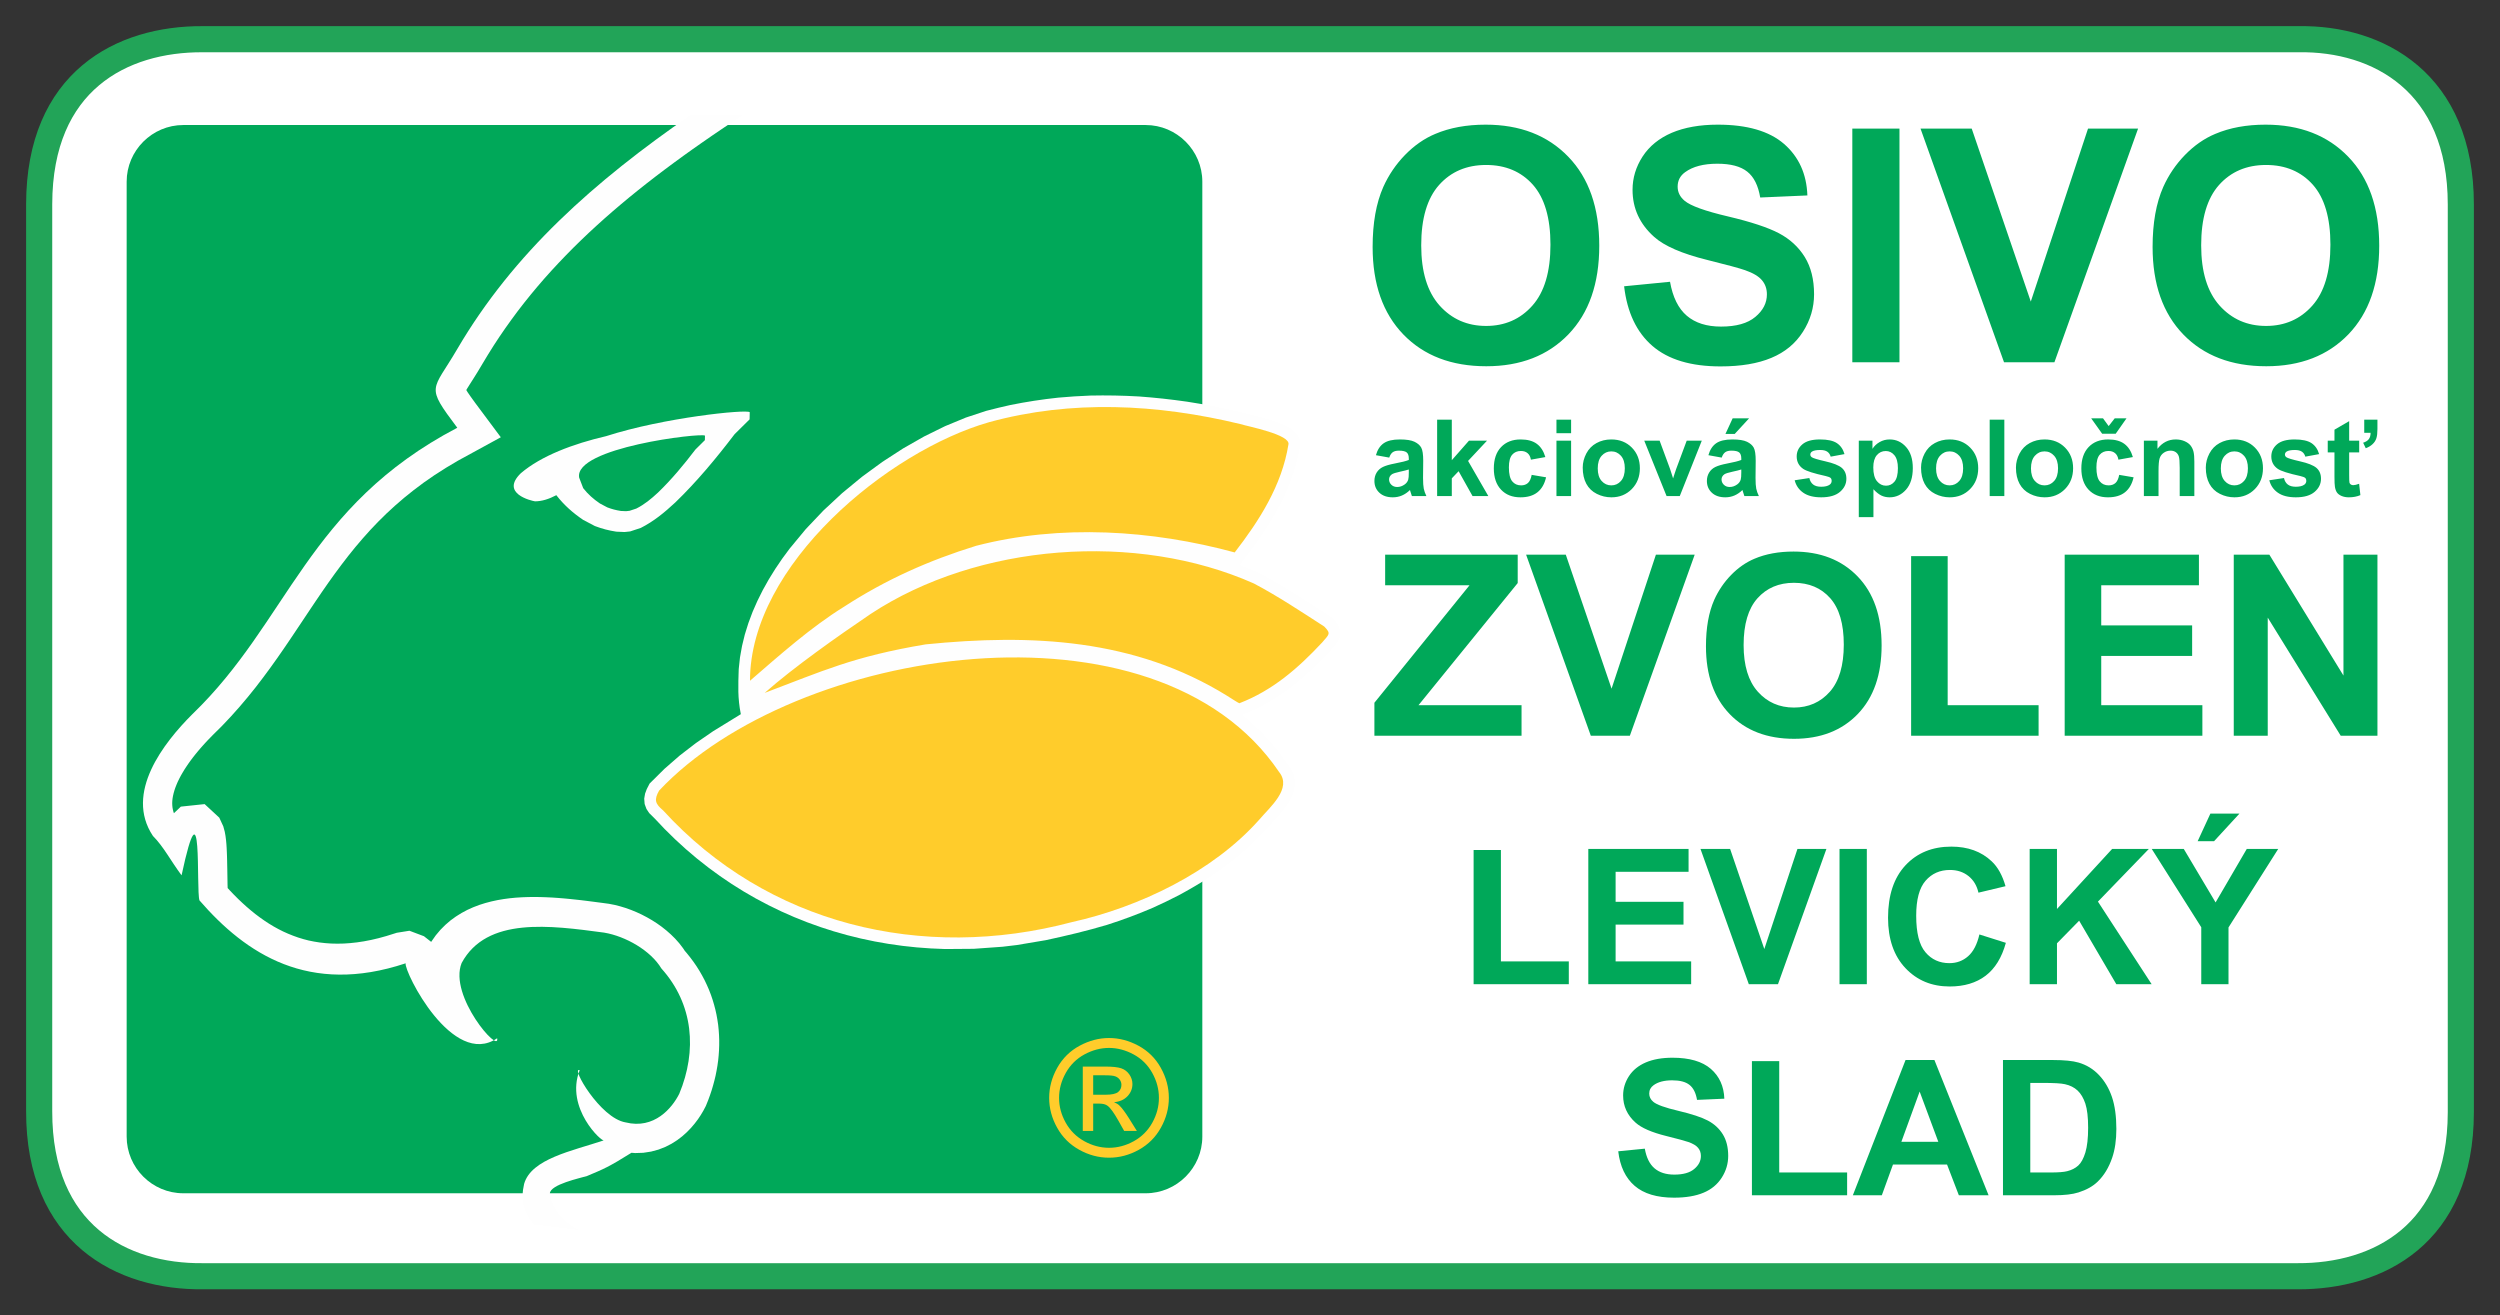 <?xml version="1.0" encoding="UTF-8" standalone="no"?><!-- Generator: Gravit.io --><svg xmlns="http://www.w3.org/2000/svg" xmlns:xlink="http://www.w3.org/1999/xlink" style="isolation:isolate" viewBox="0 0 191.44 100.73" width="191.44pt" height="100.73pt"><rect x="0" y="0" width="191.44" height="100.73" fill="#333333" stroke="none"/><defs><clipPath id="_clipPath_EJyIREWLy9Exlh8NK8aVlyktUSIu1z1c"><rect width="191.44" height="100.73"/></clipPath></defs><g clip-path="url(#_clipPath_EJyIREWLy9Exlh8NK8aVlyktUSIu1z1c)"><path d=" M 188.44 85.187 L 188.44 15.654 C 188.44 6.265 182.063 2.915 176.043 3.002 L 15.514 3.002 C 9.337 2.971 3.014 6.191 3 15.636 L 3 85.095 C 2.984 94.508 9.344 97.791 15.532 97.729 L 175.928 97.729 C 182.105 97.76 188.427 94.539 188.44 85.187 Z " fill="rgb(255,255,255)"/><path d=" M 112.843 75.365 L 112.843 65.092 L 114.934 65.092 L 114.934 73.619 L 120.133 73.619 L 120.133 75.365 L 112.843 75.365 Z  M 121.626 75.365 L 121.626 65.007 L 129.304 65.007 L 129.304 66.76 L 123.717 66.76 L 123.717 69.056 L 128.916 69.056 L 128.916 70.8 L 123.717 70.8 L 123.717 73.619 L 129.502 73.619 L 129.502 75.365 L 121.626 75.365 Z  M 133.917 75.365 L 130.216 65.007 L 132.485 65.007 L 135.104 72.673 L 137.641 65.007 L 139.86 65.007 L 136.151 75.365 L 133.917 75.365 Z  M 140.863 75.365 L 140.863 65.007 L 142.954 65.007 L 142.954 75.365 L 140.863 75.365 Z  M 151.575 71.557 L 153.601 72.198 C 153.289 73.329 152.773 74.169 152.05 74.718 C 151.329 75.266 150.41 75.541 149.298 75.541 C 147.924 75.541 146.793 75.071 145.908 74.132 C 145.023 73.192 144.579 71.907 144.579 70.279 C 144.579 68.555 145.025 67.216 145.915 66.261 C 146.805 65.308 147.974 64.831 149.426 64.831 C 150.692 64.831 151.722 65.205 152.513 65.955 C 152.986 66.396 153.338 67.033 153.574 67.862 L 151.502 68.357 C 151.382 67.819 151.126 67.394 150.736 67.083 C 150.347 66.773 149.875 66.618 149.32 66.618 C 148.553 66.618 147.929 66.893 147.451 67.445 C 146.974 67.995 146.735 68.887 146.735 70.122 C 146.735 71.432 146.969 72.365 147.442 72.919 C 147.912 73.477 148.524 73.754 149.277 73.754 C 149.834 73.754 150.311 73.578 150.712 73.223 C 151.112 72.871 151.399 72.314 151.575 71.557 Z  M 155.424 75.365 L 155.424 65.007 L 157.515 65.007 L 157.515 69.606 L 161.74 65.007 L 164.552 65.007 L 160.652 69.042 L 164.764 75.365 L 162.058 75.365 L 159.212 70.503 L 157.515 72.235 L 157.515 75.365 L 155.424 75.365 Z  M 168.564 75.365 L 168.564 71.005 L 164.771 65.007 L 167.224 65.007 L 169.661 69.104 L 172.049 65.007 L 174.458 65.007 L 170.65 71.019 L 170.65 75.365 L 168.564 75.365 Z  M 168.289 64.414 L 169.264 62.301 L 171.49 62.301 L 169.546 64.414 L 168.289 64.414 Z  M 123.918 88.161 L 125.953 87.96 C 126.074 88.645 126.322 89.147 126.698 89.467 C 127.072 89.786 127.576 89.947 128.213 89.947 C 128.886 89.947 129.395 89.805 129.735 89.518 C 130.077 89.234 130.248 88.901 130.248 88.52 C 130.248 88.274 130.176 88.066 130.031 87.895 C 129.889 87.722 129.638 87.572 129.279 87.447 C 129.035 87.36 128.476 87.211 127.605 86.993 C 126.484 86.716 125.698 86.373 125.247 85.968 C 124.61 85.399 124.292 84.705 124.292 83.885 C 124.292 83.357 124.441 82.865 124.74 82.404 C 125.039 81.946 125.471 81.596 126.033 81.355 C 126.597 81.116 127.275 80.996 128.071 80.996 C 129.373 80.996 130.35 81.281 131.008 81.849 C 131.664 82.421 132.009 83.181 132.043 84.133 L 129.952 84.225 C 129.862 83.692 129.669 83.308 129.375 83.077 C 129.081 82.843 128.64 82.727 128.051 82.727 C 127.444 82.727 126.966 82.85 126.624 83.101 C 126.402 83.26 126.291 83.475 126.291 83.742 C 126.291 83.988 126.395 84.198 126.602 84.372 C 126.865 84.594 127.506 84.825 128.524 85.064 C 129.542 85.305 130.294 85.553 130.781 85.809 C 131.268 86.067 131.649 86.417 131.927 86.863 C 132.202 87.309 132.339 87.859 132.339 88.513 C 132.339 89.106 132.175 89.663 131.845 90.179 C 131.514 90.697 131.049 91.083 130.446 91.334 C 129.843 91.587 129.091 91.713 128.191 91.713 C 126.882 91.713 125.876 91.411 125.175 90.806 C 124.473 90.201 124.053 89.318 123.918 88.161 Z  M 134.155 91.529 L 134.155 81.256 L 136.246 81.256 L 136.246 89.784 L 141.445 89.784 L 141.445 91.529 L 134.155 91.529 Z  M 152.278 91.529 L 150.001 91.529 L 149.097 89.176 L 144.956 89.176 L 144.103 91.529 L 141.884 91.529 L 145.919 81.172 L 148.13 81.172 L 152.278 91.529 Z  M 148.427 87.432 L 146.999 83.588 L 145.6 87.432 L 148.427 87.432 Z  M 153.38 81.172 L 157.202 81.172 C 158.063 81.172 158.719 81.237 159.173 81.369 C 159.78 81.548 160.301 81.866 160.733 82.324 C 161.167 82.78 161.497 83.34 161.724 84.001 C 161.948 84.664 162.062 85.479 162.062 86.451 C 162.062 87.302 161.955 88.037 161.743 88.655 C 161.485 89.407 161.116 90.018 160.634 90.483 C 160.272 90.837 159.783 91.113 159.165 91.31 C 158.705 91.457 158.088 91.529 157.313 91.529 L 153.38 91.529 L 153.38 81.172 Z  M 155.471 82.925 L 155.471 89.784 L 157.031 89.784 C 157.615 89.784 158.037 89.752 158.297 89.685 C 158.635 89.6 158.917 89.458 159.141 89.255 C 159.365 89.053 159.546 88.718 159.689 88.255 C 159.829 87.792 159.901 87.157 159.901 86.357 C 159.901 85.556 159.829 84.943 159.689 84.514 C 159.546 84.085 159.349 83.75 159.095 83.511 C 158.84 83.27 158.517 83.109 158.126 83.024 C 157.834 82.956 157.263 82.925 156.409 82.925 L 155.471 82.925 Z " fill-rule="evenodd" fill="rgb(0,168,89)"/><path d=" M 105.11 18.906 C 105.11 17.082 105.381 15.553 105.927 14.316 C 106.335 13.408 106.889 12.587 107.593 11.863 C 108.297 11.142 109.068 10.605 109.905 10.255 C 111.021 9.78 112.304 9.546 113.763 9.546 C 116.4 9.546 118.507 10.363 120.09 12 C 121.673 13.633 122.465 15.907 122.465 18.819 C 122.465 21.71 121.677 23.968 120.106 25.601 C 118.536 27.229 116.437 28.046 113.812 28.046 C 111.151 28.046 109.034 27.234 107.464 25.613 C 105.894 23.988 105.11 21.752 105.11 18.906 Z  M 108.831 18.786 C 108.831 20.81 109.301 22.347 110.234 23.393 C 111.171 24.438 112.359 24.959 113.8 24.959 C 115.237 24.959 116.42 24.443 117.345 23.401 C 118.266 22.364 118.728 20.81 118.728 18.736 C 118.728 16.686 118.278 15.158 117.382 14.145 C 116.483 13.137 115.287 12.633 113.8 12.633 C 112.309 12.633 111.109 13.145 110.197 14.166 C 109.289 15.187 108.831 16.724 108.831 18.786 Z  M 124.368 21.922 L 127.884 21.577 C 128.092 22.76 128.521 23.626 129.171 24.18 C 129.817 24.73 130.687 25.009 131.787 25.009 C 132.949 25.009 133.828 24.763 134.415 24.268 C 135.007 23.776 135.302 23.201 135.302 22.543 C 135.302 22.118 135.178 21.76 134.928 21.464 C 134.682 21.164 134.249 20.906 133.628 20.689 C 133.207 20.539 132.241 20.281 130.737 19.906 C 128.8 19.427 127.442 18.836 126.664 18.136 C 125.564 17.153 125.014 15.953 125.014 14.537 C 125.014 13.624 125.272 12.775 125.788 11.979 C 126.305 11.188 127.051 10.584 128.021 10.167 C 128.996 9.755 130.167 9.546 131.541 9.546 C 133.79 9.546 135.478 10.038 136.615 11.021 C 137.748 12.009 138.344 13.32 138.402 14.966 L 134.79 15.124 C 134.636 14.203 134.303 13.541 133.795 13.142 C 133.286 12.737 132.524 12.537 131.508 12.537 C 130.458 12.537 129.633 12.75 129.042 13.183 C 128.659 13.458 128.467 13.829 128.467 14.291 C 128.467 14.716 128.646 15.078 129.004 15.378 C 129.459 15.761 130.566 16.162 132.324 16.574 C 134.082 16.99 135.382 17.419 136.223 17.861 C 137.065 18.307 137.723 18.911 138.202 19.681 C 138.677 20.452 138.914 21.402 138.914 22.531 C 138.914 23.555 138.631 24.518 138.06 25.409 C 137.49 26.305 136.686 26.971 135.644 27.404 C 134.603 27.842 133.303 28.058 131.749 28.058 C 129.488 28.058 127.75 27.538 126.538 26.492 C 125.326 25.447 124.601 23.922 124.368 21.922 Z  M 141.843 27.742 L 141.843 9.85 L 145.454 9.85 L 145.454 27.742 L 141.843 27.742 Z  M 153.461 27.742 L 147.066 9.85 L 150.987 9.85 L 155.51 23.093 L 159.892 9.85 L 163.725 9.85 L 157.318 27.742 L 153.461 27.742 Z  M 164.837 18.906 C 164.837 17.082 165.108 15.553 165.654 14.316 C 166.061 13.408 166.616 12.587 167.32 11.863 C 168.024 11.142 168.794 10.605 169.631 10.255 C 170.748 9.78 172.031 9.546 173.489 9.546 C 176.126 9.546 178.234 10.363 179.816 12 C 181.399 13.633 182.191 15.907 182.191 18.819 C 182.191 21.71 181.403 23.968 179.833 25.601 C 178.263 27.229 176.163 28.046 173.539 28.046 C 170.877 28.046 168.761 27.234 167.19 25.613 C 165.62 23.988 164.837 21.752 164.837 18.906 Z  M 168.557 18.786 C 168.557 20.81 169.028 22.347 169.961 23.393 C 170.898 24.438 172.085 24.959 173.526 24.959 C 174.963 24.959 176.147 24.443 177.072 23.401 C 177.992 22.364 178.454 20.81 178.454 18.736 C 178.454 16.686 178.005 15.158 177.109 14.145 C 176.209 13.137 175.014 12.633 173.526 12.633 C 172.035 12.633 170.836 13.145 169.923 14.166 C 169.015 15.187 168.557 16.724 168.557 18.786 Z " fill-rule="evenodd" fill="rgb(0,168,89)"/><path d=" M 105.246 56.339 L 105.246 53.814 L 112.529 44.819 L 106.069 44.819 L 106.069 42.472 L 116.22 42.472 L 116.22 44.648 L 108.623 54.001 L 116.514 54.001 L 116.514 56.339 L 105.246 56.339 Z  M 121.818 56.339 L 116.862 42.472 L 119.901 42.472 L 123.407 52.736 L 126.803 42.472 L 129.774 42.472 L 124.808 56.339 L 121.818 56.339 Z  M 130.636 49.491 C 130.636 48.077 130.846 46.892 131.269 45.933 C 131.585 45.229 132.015 44.593 132.56 44.031 C 133.106 43.473 133.703 43.056 134.352 42.785 C 135.217 42.417 136.212 42.236 137.342 42.236 C 139.385 42.236 141.019 42.869 142.246 44.138 C 143.473 45.403 144.086 47.166 144.086 49.423 C 144.086 51.664 143.476 53.414 142.259 54.679 C 141.042 55.942 139.415 56.575 137.381 56.575 C 135.318 56.575 133.677 55.945 132.46 54.689 C 131.243 53.43 130.636 51.696 130.636 49.491 Z  M 133.519 49.397 C 133.519 50.966 133.884 52.158 134.607 52.968 C 135.333 53.779 136.254 54.182 137.371 54.182 C 138.485 54.182 139.401 53.782 140.118 52.975 C 140.832 52.17 141.19 50.966 141.19 49.359 C 141.19 47.77 140.841 46.585 140.147 45.801 C 139.45 45.019 138.523 44.629 137.371 44.629 C 136.215 44.629 135.285 45.026 134.578 45.816 C 133.874 46.607 133.519 47.799 133.519 49.397 Z  M 146.346 56.339 L 146.346 42.585 L 149.145 42.585 L 149.145 54.001 L 156.107 54.001 L 156.107 56.339 L 146.346 56.339 Z  M 158.105 56.339 L 158.105 42.472 L 168.385 42.472 L 168.385 44.819 L 160.904 44.819 L 160.904 47.893 L 167.865 47.893 L 167.865 50.227 L 160.904 50.227 L 160.904 54.001 L 168.649 54.001 L 168.649 56.339 L 158.105 56.339 Z  M 171.052 56.339 L 171.052 42.472 L 173.777 42.472 L 179.453 51.732 L 179.453 42.472 L 182.055 42.472 L 182.055 56.339 L 179.243 56.339 L 173.654 47.295 L 173.654 56.339 L 171.052 56.339 Z " fill-rule="evenodd" fill="rgb(0,168,89)"/><path d=" M 106.381 35.041 L 105.363 34.857 C 105.477 34.447 105.673 34.144 105.953 33.946 C 106.234 33.75 106.648 33.651 107.199 33.651 C 107.7 33.651 108.072 33.711 108.317 33.829 C 108.562 33.948 108.735 34.098 108.834 34.28 C 108.934 34.463 108.984 34.797 108.984 35.285 L 108.971 36.595 C 108.971 36.967 108.99 37.242 109.026 37.419 C 109.062 37.595 109.13 37.786 109.228 37.988 L 108.117 37.988 C 108.089 37.913 108.052 37.802 108.009 37.656 C 107.992 37.589 107.978 37.546 107.97 37.524 C 107.778 37.711 107.574 37.85 107.355 37.944 C 107.137 38.037 106.904 38.083 106.656 38.083 C 106.22 38.083 105.875 37.965 105.624 37.728 C 105.372 37.492 105.247 37.192 105.247 36.829 C 105.247 36.59 105.304 36.377 105.418 36.188 C 105.533 36 105.694 35.857 105.9 35.757 C 106.106 35.658 106.404 35.571 106.793 35.496 C 107.316 35.398 107.68 35.305 107.881 35.221 L 107.881 35.109 C 107.881 34.892 107.828 34.74 107.722 34.647 C 107.615 34.556 107.415 34.509 107.12 34.509 C 106.919 34.509 106.764 34.549 106.652 34.628 C 106.54 34.706 106.45 34.843 106.381 35.041 Z  M 107.881 35.951 C 107.738 35.999 107.511 36.056 107.199 36.123 C 106.888 36.19 106.685 36.255 106.588 36.318 C 106.442 36.423 106.369 36.554 106.369 36.713 C 106.369 36.871 106.427 37.006 106.544 37.121 C 106.662 37.235 106.81 37.292 106.991 37.292 C 107.195 37.292 107.387 37.226 107.571 37.093 C 107.707 36.993 107.796 36.869 107.838 36.721 C 107.868 36.626 107.881 36.443 107.881 36.175 L 107.881 35.951 Z  M 110.05 37.988 L 110.05 32.134 L 111.173 32.134 L 111.173 35.24 L 112.486 33.747 L 113.868 33.747 L 112.419 35.296 L 113.971 37.988 L 112.762 37.988 L 111.695 36.083 L 111.173 36.63 L 111.173 37.988 L 110.05 37.988 Z  M 118.337 35.001 L 117.23 35.2 C 117.193 34.979 117.109 34.813 116.976 34.702 C 116.844 34.59 116.674 34.534 116.464 34.534 C 116.183 34.534 115.961 34.631 115.795 34.823 C 115.628 35.016 115.545 35.339 115.545 35.792 C 115.545 36.295 115.63 36.65 115.799 36.857 C 115.968 37.065 116.194 37.168 116.479 37.168 C 116.693 37.168 116.866 37.108 117.003 36.987 C 117.139 36.866 117.234 36.657 117.29 36.363 L 118.392 36.55 C 118.278 37.055 118.057 37.438 117.733 37.696 C 117.408 37.955 116.974 38.083 116.427 38.083 C 115.807 38.083 115.313 37.888 114.945 37.497 C 114.575 37.106 114.391 36.563 114.391 35.871 C 114.391 35.172 114.576 34.626 114.946 34.237 C 115.317 33.846 115.817 33.651 116.448 33.651 C 116.964 33.651 117.375 33.762 117.68 33.985 C 117.984 34.207 118.203 34.546 118.337 35.001 Z  M 119.187 33.172 L 119.187 32.134 L 120.309 32.134 L 120.309 33.172 L 119.187 33.172 Z  M 119.187 37.988 L 119.187 33.747 L 120.309 33.747 L 120.309 37.988 L 119.187 37.988 Z  M 121.199 35.807 C 121.199 35.435 121.292 35.074 121.474 34.725 C 121.658 34.377 121.918 34.11 122.255 33.928 C 122.592 33.743 122.968 33.651 123.384 33.651 C 124.024 33.651 124.55 33.859 124.961 34.276 C 125.371 34.693 125.575 35.22 125.575 35.856 C 125.575 36.497 125.368 37.028 124.955 37.451 C 124.541 37.873 124.02 38.083 123.392 38.083 C 123.002 38.083 122.632 37.996 122.28 37.82 C 121.927 37.644 121.658 37.387 121.474 37.047 C 121.292 36.708 121.199 36.295 121.199 35.807 Z  M 122.349 35.867 C 122.349 36.288 122.448 36.61 122.649 36.833 C 122.848 37.057 123.095 37.168 123.388 37.168 C 123.681 37.168 123.926 37.057 124.124 36.833 C 124.323 36.61 124.422 36.285 124.422 35.859 C 124.422 35.445 124.323 35.124 124.124 34.9 C 123.926 34.677 123.681 34.565 123.388 34.565 C 123.095 34.565 122.848 34.677 122.649 34.9 C 122.448 35.124 122.349 35.447 122.349 35.867 Z  M 127.62 37.988 L 125.911 33.747 L 127.088 33.747 L 127.887 35.912 L 128.119 36.634 C 128.18 36.45 128.22 36.329 128.235 36.27 C 128.273 36.15 128.312 36.031 128.355 35.912 L 129.161 33.747 L 130.316 33.747 L 128.63 37.988 L 127.62 37.988 Z  M 131.841 35.041 L 130.823 34.857 C 130.937 34.447 131.134 34.144 131.413 33.946 C 131.694 33.75 132.108 33.651 132.659 33.651 C 133.161 33.651 133.532 33.711 133.778 33.829 C 134.022 33.948 134.195 34.098 134.294 34.28 C 134.394 34.463 134.444 34.797 134.444 35.285 L 134.432 36.595 C 134.432 36.967 134.45 37.242 134.486 37.419 C 134.522 37.595 134.59 37.786 134.688 37.988 L 133.577 37.988 C 133.549 37.913 133.512 37.802 133.47 37.656 C 133.452 37.589 133.438 37.546 133.43 37.524 C 133.238 37.711 133.034 37.85 132.815 37.944 C 132.597 38.037 132.364 38.083 132.116 38.083 C 131.68 38.083 131.335 37.965 131.084 37.728 C 130.832 37.492 130.707 37.192 130.707 36.829 C 130.707 36.59 130.764 36.377 130.879 36.188 C 130.993 36 131.154 35.857 131.36 35.757 C 131.566 35.658 131.865 35.571 132.253 35.496 C 132.776 35.398 133.14 35.305 133.341 35.221 L 133.341 35.109 C 133.341 34.892 133.289 34.74 133.182 34.647 C 133.076 34.556 132.875 34.509 132.58 34.509 C 132.38 34.509 132.224 34.549 132.112 34.628 C 132.001 34.706 131.91 34.843 131.841 35.041 Z  M 133.341 35.951 C 133.199 35.999 132.971 36.056 132.659 36.123 C 132.348 36.19 132.145 36.255 132.048 36.318 C 131.902 36.423 131.829 36.554 131.829 36.713 C 131.829 36.871 131.888 37.006 132.005 37.121 C 132.122 37.235 132.27 37.292 132.452 37.292 C 132.655 37.292 132.847 37.226 133.031 37.093 C 133.167 36.993 133.256 36.869 133.298 36.721 C 133.328 36.626 133.341 36.443 133.341 36.175 L 133.341 35.951 Z  M 132.129 33.228 L 132.679 32.035 L 133.937 32.035 L 132.839 33.228 L 132.129 33.228 Z  M 137.428 36.777 L 138.553 36.606 C 138.601 36.824 138.698 36.99 138.845 37.103 C 138.991 37.216 139.195 37.273 139.46 37.273 C 139.75 37.273 139.968 37.22 140.114 37.112 C 140.213 37.039 140.262 36.938 140.262 36.814 C 140.262 36.728 140.236 36.657 140.182 36.601 C 140.126 36.548 140.001 36.499 139.808 36.454 C 138.902 36.255 138.329 36.072 138.086 35.908 C 137.751 35.679 137.583 35.36 137.583 34.953 C 137.583 34.585 137.728 34.276 138.018 34.027 C 138.308 33.776 138.758 33.651 139.367 33.651 C 139.948 33.651 140.38 33.746 140.662 33.934 C 140.944 34.124 141.138 34.403 141.244 34.774 L 140.186 34.969 C 140.141 34.804 140.056 34.677 139.929 34.59 C 139.802 34.501 139.622 34.458 139.387 34.458 C 139.092 34.458 138.881 34.498 138.753 34.581 C 138.668 34.64 138.626 34.716 138.626 34.809 C 138.626 34.889 138.662 34.956 138.737 35.012 C 138.838 35.087 139.187 35.192 139.786 35.329 C 140.383 35.464 140.799 35.629 141.037 35.827 C 141.271 36.028 141.388 36.306 141.388 36.661 C 141.388 37.049 141.226 37.385 140.901 37.664 C 140.576 37.944 140.096 38.083 139.46 38.083 C 138.882 38.083 138.425 37.966 138.087 37.731 C 137.751 37.498 137.532 37.179 137.428 36.777 Z  M 142.339 33.747 L 143.385 33.747 L 143.385 34.37 C 143.52 34.156 143.704 33.983 143.936 33.851 C 144.168 33.717 144.425 33.651 144.707 33.651 C 145.199 33.651 145.618 33.844 145.96 34.23 C 146.303 34.616 146.475 35.154 146.475 35.844 C 146.475 36.551 146.302 37.102 145.957 37.494 C 145.611 37.886 145.191 38.083 144.699 38.083 C 144.465 38.083 144.252 38.037 144.061 37.944 C 143.872 37.85 143.671 37.69 143.46 37.464 L 143.46 39.601 L 142.339 39.601 L 142.339 33.747 Z  M 143.449 35.796 C 143.449 36.271 143.543 36.625 143.733 36.851 C 143.921 37.079 144.151 37.193 144.424 37.193 C 144.684 37.193 144.901 37.088 145.074 36.88 C 145.247 36.671 145.334 36.327 145.334 35.852 C 145.334 35.406 145.244 35.076 145.066 34.861 C 144.887 34.645 144.666 34.538 144.403 34.538 C 144.129 34.538 143.902 34.643 143.72 34.855 C 143.539 35.067 143.449 35.38 143.449 35.796 Z  M 147.106 35.807 C 147.106 35.435 147.199 35.074 147.381 34.725 C 147.565 34.377 147.826 34.11 148.162 33.928 C 148.499 33.743 148.876 33.651 149.291 33.651 C 149.931 33.651 150.458 33.859 150.868 34.276 C 151.278 34.693 151.483 35.22 151.483 35.856 C 151.483 36.497 151.276 37.028 150.862 37.451 C 150.448 37.873 149.928 38.083 149.299 38.083 C 148.909 38.083 148.54 37.996 148.187 37.82 C 147.834 37.644 147.565 37.387 147.381 37.047 C 147.199 36.708 147.106 36.295 147.106 35.807 Z  M 148.256 35.867 C 148.256 36.288 148.356 36.61 148.557 36.833 C 148.756 37.057 149.002 37.168 149.295 37.168 C 149.588 37.168 149.833 37.057 150.031 36.833 C 150.23 36.61 150.329 36.285 150.329 35.859 C 150.329 35.445 150.23 35.124 150.031 34.9 C 149.833 34.677 149.588 34.565 149.295 34.565 C 149.002 34.565 148.756 34.677 148.557 34.9 C 148.356 35.124 148.256 35.447 148.256 35.867 Z  M 152.362 37.988 L 152.362 32.134 L 153.484 32.134 L 153.484 37.988 L 152.362 37.988 Z  M 154.373 35.807 C 154.373 35.435 154.466 35.074 154.649 34.725 C 154.833 34.377 155.093 34.11 155.43 33.928 C 155.767 33.743 156.143 33.651 156.558 33.651 C 157.199 33.651 157.725 33.859 158.135 34.276 C 158.545 34.693 158.75 35.22 158.75 35.856 C 158.75 36.497 158.543 37.028 158.13 37.451 C 157.715 37.873 157.195 38.083 156.566 38.083 C 156.176 38.083 155.807 37.996 155.454 37.82 C 155.101 37.644 154.833 37.387 154.649 37.047 C 154.466 36.708 154.373 36.295 154.373 35.807 Z  M 155.524 35.867 C 155.524 36.288 155.623 36.61 155.824 36.833 C 156.023 37.057 156.269 37.168 156.562 37.168 C 156.855 37.168 157.101 37.057 157.298 36.833 C 157.497 36.61 157.597 36.285 157.597 35.859 C 157.597 35.445 157.497 35.124 157.298 34.9 C 157.101 34.677 156.855 34.565 156.562 34.565 C 156.269 34.565 156.023 34.677 155.824 34.9 C 155.623 35.124 155.524 35.447 155.524 35.867 Z  M 163.327 35.001 L 162.22 35.2 C 162.183 34.979 162.099 34.813 161.966 34.702 C 161.834 34.59 161.664 34.534 161.454 34.534 C 161.173 34.534 160.951 34.631 160.785 34.823 C 160.618 35.016 160.535 35.339 160.535 35.792 C 160.535 36.295 160.62 36.65 160.789 36.857 C 160.958 37.065 161.184 37.168 161.469 37.168 C 161.683 37.168 161.856 37.108 161.993 36.987 C 162.129 36.866 162.224 36.657 162.28 36.363 L 163.382 36.55 C 163.268 37.055 163.047 37.438 162.723 37.696 C 162.399 37.955 161.964 38.083 161.417 38.083 C 160.797 38.083 160.303 37.888 159.934 37.497 C 159.565 37.106 159.381 36.563 159.381 35.871 C 159.381 35.172 159.566 34.626 159.936 34.237 C 160.307 33.846 160.807 33.651 161.438 33.651 C 161.954 33.651 162.365 33.762 162.67 33.985 C 162.974 34.207 163.193 34.546 163.327 35.001 Z  M 160.136 32.035 L 161.042 32.035 L 161.473 32.629 L 161.936 32.035 L 162.839 32.035 L 162.013 33.212 L 160.974 33.212 L 160.136 32.035 Z  M 168.034 37.988 L 166.913 37.988 L 166.913 35.823 C 166.913 35.365 166.888 35.07 166.84 34.935 C 166.793 34.801 166.714 34.696 166.606 34.621 C 166.498 34.548 166.369 34.509 166.218 34.509 C 166.023 34.509 165.848 34.563 165.694 34.669 C 165.54 34.776 165.434 34.917 165.377 35.092 C 165.32 35.268 165.291 35.593 165.291 36.067 L 165.291 37.988 L 164.169 37.988 L 164.169 33.747 L 165.21 33.747 L 165.21 34.37 C 165.581 33.89 166.047 33.651 166.609 33.651 C 166.856 33.651 167.083 33.696 167.287 33.784 C 167.492 33.874 167.647 33.988 167.753 34.126 C 167.857 34.265 167.931 34.422 167.972 34.598 C 168.014 34.774 168.034 35.024 168.034 35.352 L 168.034 37.988 Z  M 168.912 35.807 C 168.912 35.435 169.005 35.074 169.188 34.725 C 169.372 34.377 169.632 34.11 169.968 33.928 C 170.305 33.743 170.682 33.651 171.097 33.651 C 171.738 33.651 172.264 33.859 172.674 34.276 C 173.084 34.693 173.289 35.22 173.289 35.856 C 173.289 36.497 173.082 37.028 172.668 37.451 C 172.254 37.873 171.734 38.083 171.105 38.083 C 170.715 38.083 170.346 37.996 169.993 37.82 C 169.64 37.644 169.372 37.387 169.188 37.047 C 169.005 36.708 168.912 36.295 168.912 35.807 Z  M 170.063 35.867 C 170.063 36.288 170.162 36.61 170.363 36.833 C 170.562 37.057 170.808 37.168 171.101 37.168 C 171.395 37.168 171.639 37.057 171.837 36.833 C 172.036 36.61 172.136 36.285 172.136 35.859 C 172.136 35.445 172.036 35.124 171.837 34.9 C 171.639 34.677 171.395 34.565 171.101 34.565 C 170.808 34.565 170.562 34.677 170.363 34.9 C 170.162 35.124 170.063 35.447 170.063 35.867 Z  M 173.773 36.777 L 174.898 36.606 C 174.946 36.824 175.043 36.99 175.19 37.103 C 175.336 37.216 175.54 37.273 175.805 37.273 C 176.095 37.273 176.313 37.22 176.459 37.112 C 176.558 37.039 176.608 36.938 176.608 36.814 C 176.608 36.728 176.581 36.657 176.527 36.601 C 176.471 36.548 176.346 36.499 176.153 36.454 C 175.247 36.255 174.674 36.072 174.431 35.908 C 174.096 35.679 173.928 35.36 173.928 34.953 C 173.928 34.585 174.073 34.276 174.363 34.027 C 174.653 33.776 175.103 33.651 175.712 33.651 C 176.293 33.651 176.725 33.746 177.007 33.934 C 177.289 34.124 177.483 34.403 177.589 34.774 L 176.532 34.969 C 176.486 34.804 176.401 34.677 176.274 34.59 C 176.147 34.501 175.967 34.458 175.732 34.458 C 175.437 34.458 175.226 34.498 175.098 34.581 C 175.013 34.64 174.971 34.716 174.971 34.809 C 174.971 34.889 175.008 34.956 175.082 35.012 C 175.184 35.087 175.532 35.192 176.131 35.329 C 176.728 35.464 177.145 35.629 177.382 35.827 C 177.616 36.028 177.733 36.306 177.733 36.661 C 177.733 37.049 177.571 37.385 177.246 37.664 C 176.921 37.944 176.441 38.083 175.805 38.083 C 175.227 38.083 174.77 37.966 174.432 37.731 C 174.096 37.498 173.877 37.179 173.773 36.777 Z  M 181.044 32.134 L 182.054 32.134 L 182.054 32.856 C 182.054 33.155 182.027 33.389 181.974 33.559 C 181.921 33.73 181.822 33.881 181.679 34.014 C 181.535 34.148 181.362 34.25 181.16 34.323 L 180.96 33.903 C 181.163 33.836 181.308 33.743 181.397 33.623 C 181.486 33.503 181.531 33.344 181.531 33.144 L 181.044 33.144 L 181.044 32.134 Z  M 180.657 33.747 L 180.657 34.641 L 179.89 34.641 L 179.89 36.351 C 179.89 36.697 179.897 36.898 179.912 36.956 C 179.927 37.013 179.959 37.059 180.011 37.097 C 180.063 37.134 180.127 37.153 180.202 37.153 C 180.306 37.153 180.456 37.116 180.653 37.046 L 180.749 37.915 C 180.487 38.027 180.192 38.083 179.861 38.083 C 179.66 38.083 179.477 38.049 179.315 37.982 C 179.152 37.914 179.034 37.825 178.958 37.718 C 178.881 37.61 178.83 37.464 178.799 37.28 C 178.776 37.151 178.764 36.886 178.764 36.49 L 178.764 34.641 L 178.249 34.641 L 178.249 33.747 L 178.764 33.747 L 178.764 32.904 L 179.89 32.25 L 179.89 33.747 L 180.657 33.747 Z " fill-rule="evenodd" fill="rgb(0,168,89)"/><path d=" M 14.037 9.574 L 87.731 9.574 C 90.117 9.574 92.069 11.526 92.069 13.912 L 92.069 87.039 C 92.069 89.424 90.116 91.376 87.731 91.376 L 14.037 91.376 C 11.652 91.376 9.699 89.424 9.699 87.039 L 9.699 13.912 C 9.699 11.526 11.651 9.574 14.037 9.574 Z " fill-rule="evenodd" fill="rgb(0,168,89)"/><path d=" M 15.274 68.949 C 15.002 68.126 15.549 59.352 13.904 67.029 C 13.082 65.932 12.533 64.836 11.711 64.014 C 9.517 60.723 12.533 56.885 14.728 54.691 C 22.13 47.562 23.501 38.787 35.017 32.756 C 32.549 29.466 33.098 30.013 35.017 26.724 C 39.328 19.37 45.514 13.893 52.928 8.773 L 56.921 8.773 L 55.245 9.9 L 54.499 10.407 L 53.762 10.918 L 53.034 11.429 L 52.316 11.943 L 51.609 12.459 L 50.91 12.979 L 50.221 13.501 L 49.541 14.028 L 48.874 14.557 L 48.214 15.091 L 47.568 15.629 L 46.931 16.172 L 46.304 16.72 L 45.687 17.276 L 45.082 17.834 L 44.489 18.4 L 43.906 18.971 L 43.334 19.552 L 42.774 20.137 L 42.223 20.731 L 41.685 21.331 L 41.159 21.941 L 40.644 22.559 L 40.14 23.186 L 39.648 23.821 L 39.17 24.468 L 38.701 25.124 L 38.244 25.79 L 37.799 26.468 L 37.368 27.156 L 36.936 27.874 L 36.582 28.465 L 36.258 28.985 L 35.985 29.414 L 35.774 29.751 L 35.707 29.867 L 35.81 30.037 L 36.058 30.396 L 36.391 30.856 L 38.35 33.484 L 35.074 35.274 L 34.147 35.824 L 33.274 36.383 L 32.45 36.954 L 31.673 37.537 L 30.936 38.129 L 30.239 38.731 L 29.576 39.343 L 28.945 39.966 L 28.342 40.6 L 27.767 41.243 L 27.211 41.896 L 26.677 42.558 L 26.159 43.231 L 25.653 43.912 L 25.157 44.604 L 24.671 45.303 L 24.188 46.012 L 23.708 46.728 L 23.227 47.449 L 22.741 48.177 L 22.248 48.913 L 21.746 49.652 L 21.231 50.394 L 20.7 51.137 L 20.149 51.883 L 19.578 52.629 L 18.98 53.372 L 18.354 54.113 L 17.697 54.85 L 17.006 55.582 L 16.313 56.269 L 16.122 56.464 L 15.93 56.662 L 15.737 56.868 L 15.544 57.081 L 15.352 57.298 L 15.162 57.521 L 14.974 57.749 L 14.791 57.98 L 14.615 58.214 L 14.444 58.45 L 14.281 58.69 L 14.125 58.928 L 13.981 59.168 L 13.844 59.405 L 13.72 59.642 L 13.608 59.873 L 13.511 60.1 L 13.424 60.323 L 13.352 60.539 L 13.293 60.75 L 13.247 60.95 L 13.214 61.141 L 13.194 61.325 L 13.187 61.498 L 13.192 61.663 L 13.207 61.825 L 13.235 61.982 L 13.272 62.135 L 13.317 62.273 L 13.849 61.768 L 15.67 61.575 L 16.792 62.613 L 17.099 63.279 L 17.212 63.693 L 17.27 64.024 L 17.308 64.326 L 17.336 64.629 L 17.356 64.934 L 17.371 65.252 L 17.383 65.574 L 17.392 65.901 L 17.398 66.23 L 17.405 66.557 L 17.41 66.877 L 17.415 67.187 L 17.42 67.48 L 17.425 67.752 L 17.433 68.004 L 17.59 68.176 L 17.908 68.508 L 18.229 68.83 L 18.554 69.138 L 18.884 69.437 L 19.219 69.722 L 19.556 69.995 L 19.9 70.253 L 20.247 70.498 L 20.598 70.729 L 20.957 70.946 L 21.318 71.145 L 21.686 71.331 L 22.061 71.499 L 22.442 71.652 L 22.832 71.792 L 23.228 71.913 L 23.635 72.019 L 24.052 72.103 L 24.479 72.172 L 24.919 72.221 L 25.373 72.253 L 25.84 72.263 L 26.323 72.253 L 26.821 72.219 L 27.338 72.163 L 27.872 72.082 L 28.426 71.975 L 28.994 71.841 L 29.586 71.678 L 30.388 71.427 L 31.353 71.273 L 32.464 71.692 L 33.019 72.126 L 33.055 72.07 L 33.371 71.622 L 33.719 71.209 L 34.096 70.83 L 34.494 70.487 L 34.912 70.183 L 35.343 69.914 L 35.787 69.676 L 36.24 69.473 L 36.698 69.298 L 37.159 69.152 L 37.625 69.029 L 38.092 68.928 L 38.56 68.848 L 39.029 68.785 L 39.497 68.74 L 39.966 68.71 L 40.432 68.693 L 40.899 68.687 L 41.362 68.693 L 41.825 68.708 L 42.282 68.73 L 42.738 68.761 L 43.189 68.798 L 43.636 68.84 L 44.077 68.887 L 44.51 68.934 L 44.938 68.987 L 45.355 69.04 L 45.766 69.094 L 46.164 69.146 L 46.621 69.208 L 47.058 69.293 L 47.485 69.401 L 47.907 69.529 L 48.325 69.679 L 48.737 69.848 L 49.14 70.034 L 49.536 70.241 L 49.924 70.464 L 50.304 70.707 L 50.674 70.97 L 51.03 71.253 L 51.372 71.555 L 51.702 71.88 L 52.013 72.23 L 52.302 72.605 L 52.432 72.803 L 52.588 72.984 L 52.853 73.314 L 53.104 73.651 L 53.34 73.993 L 53.56 74.343 L 53.765 74.699 L 53.955 75.058 L 54.13 75.425 L 54.291 75.794 L 54.435 76.168 L 54.565 76.546 L 54.679 76.928 L 54.78 77.311 L 54.865 77.696 L 54.935 78.086 L 54.993 78.474 L 55.033 78.863 L 55.06 79.254 L 55.074 79.646 L 55.073 80.035 L 55.06 80.425 L 55.033 80.815 L 54.994 81.205 L 54.94 81.592 L 54.874 81.976 L 54.798 82.361 L 54.706 82.743 L 54.604 83.123 L 54.492 83.5 L 54.366 83.875 L 54.229 84.249 L 54.048 84.697 L 53.854 85.064 L 53.663 85.384 L 53.446 85.709 L 53.197 86.038 L 52.918 86.366 L 52.604 86.69 L 52.252 87.006 L 51.858 87.307 L 51.424 87.583 L 50.944 87.829 L 50.419 88.033 L 49.857 88.184 L 49.26 88.276 L 48.639 88.297 L 48.354 88.275 C 46.619 89.36 46.242 89.515 44.95 90.055 C 44.404 90.22 42.14 90.702 42.106 91.385 C 42.261 92.7 43.345 93.701 44.318 94.18 L 40.909 93.768 C 40.074 92.868 39.855 91.848 40.135 90.656 C 40.684 88.736 43.79 88.141 46.258 87.319 C 46.134 87.519 43.242 84.844 44.389 81.955 C 43.674 81.634 45.945 85.622 47.904 85.948 C 50.097 86.496 51.468 84.851 52.016 83.755 C 53.388 80.464 53.113 76.9 50.644 74.158 C 49.823 72.787 47.904 71.691 46.258 71.416 C 42.146 70.867 37.269 70.18 35.349 73.746 C 34.333 76.282 38.299 80.773 38.07 79.505 C 34.653 81.825 30.945 74.43 31.061 73.767 C 23.658 76.232 18.84 73.062 15.274 68.949 Z " fill-rule="evenodd" fill="rgb(254,254,254)"/><path d=" M 42.62 37.944 C 43.206 38.691 43.864 39.273 44.652 39.807 L 45.553 40.282 C 46.115 40.494 46.598 40.62 47.194 40.713 L 47.826 40.74 L 48.249 40.696 L 49.067 40.427 C 50.078 39.914 50.882 39.245 51.709 38.478 C 53.37 36.874 54.853 35.086 56.252 33.249 C 56.638 32.874 57.022 32.497 57.4 32.114 L 57.412 31.563 C 57.134 31.332 50.846 31.975 46.418 33.398 C 43.911 33.98 41.439 34.905 39.881 36.24 C 38.288 37.79 40.686 38.347 40.969 38.39 C 41.476 38.39 42.018 38.227 42.609 37.916 L 42.62 37.944 Z  M 44.659 37.381 C 45.029 37.852 45.443 38.219 45.941 38.555 L 46.51 38.855 C 46.864 38.989 47.166 39.068 47.543 39.127 L 47.941 39.144 L 48.208 39.115 L 48.724 38.945 C 49.362 38.623 49.868 38.2 50.389 37.717 C 51.437 36.707 52.371 35.579 53.254 34.421 C 53.496 34.185 53.738 33.947 53.977 33.705 L 53.984 33.359 C 53.707 33.127 43.916 34.278 44.351 36.579 L 44.659 37.381 Z " fill-rule="evenodd" fill="rgb(254,254,254)"/><path d=" M 56.569 51.234 L 56.665 50.343 L 56.823 49.46 L 57.037 48.584 L 57.307 47.718 L 57.627 46.862 L 57.997 46.019 L 58.411 45.187 L 58.869 44.369 L 59.366 43.566 L 59.901 42.777 L 60.472 42.005 L 61.707 40.513 L 63.053 39.095 L 64.489 37.762 L 65.997 36.519 L 67.558 35.376 L 69.153 34.342 L 70.764 33.424 L 72.373 32.632 L 73.963 31.975 L 75.516 31.463 C 76.126 31.303 76.736 31.155 77.353 31.018 C 78.577 30.77 79.793 30.583 81.036 30.45 C 81.858 30.375 82.676 30.323 83.503 30.291 C 84.743 30.264 85.969 30.288 87.208 30.359 C 88.446 30.448 89.669 30.582 90.899 30.759 C 91.511 30.855 92.122 30.96 92.734 31.072 C 94.289 31.379 95.862 31.731 97.383 32.19 C 97.729 32.305 98.061 32.428 98.398 32.573 L 98.709 32.734 L 99.01 32.935 L 99.306 33.22 L 99.552 33.675 L 99.556 34.119 L 99.427 34.815 C 99.15 36.049 98.735 37.183 98.187 38.319 C 97.729 39.227 97.218 40.085 96.654 40.929 C 96.105 41.734 95.522 42.503 94.93 43.274 C 95.564 43.516 96.191 43.76 96.791 44.081 C 98.574 45.064 100.272 46.18 101.982 47.285 L 102.273 47.596 L 102.484 47.894 L 102.639 48.313 L 102.609 48.791 L 102.441 49.149 C 102.064 49.654 101.628 50.102 101.188 50.549 C 100.335 51.408 99.448 52.2 98.472 52.914 C 97.751 53.425 97.014 53.869 96.221 54.257 C 95.851 54.43 95.48 54.586 95.101 54.736 L 95.428 54.989 L 96.615 56.089 L 97.707 57.298 L 98.902 58.936 L 99.071 59.342 L 99.152 59.762 L 99.149 60.172 L 99.08 60.556 L 98.961 60.911 L 98.629 61.539 C 98.438 61.817 98.24 62.075 98.023 62.334 C 97.366 63.075 96.698 63.812 95.992 64.506 C 95.599 64.872 95.202 65.226 94.791 65.572 C 94.084 66.142 93.365 66.669 92.612 67.175 C 91.842 67.669 91.066 68.125 90.261 68.558 C 89.612 68.893 88.961 69.207 88.296 69.507 C 87.136 70.007 85.971 70.441 84.768 70.824 C 83.225 71.286 81.655 71.656 80.082 71.995 L 77.873 72.366 L 76.769 72.498 L 74.565 72.656 L 72.372 72.673 L 71.282 72.627 L 70.197 72.547 L 69.118 72.431 L 68.046 72.28 L 66.982 72.092 L 65.927 71.87 L 64.881 71.611 L 63.845 71.318 L 62.821 70.989 L 61.808 70.624 L 60.808 70.224 L 59.822 69.789 L 58.851 69.317 L 57.894 68.811 L 56.954 68.269 L 56.031 67.691 L 55.126 67.079 L 54.24 66.43 L 53.373 65.747 L 52.526 65.028 L 51.701 64.274 L 50.898 63.485 L 50.156 62.701 L 49.712 62.261 L 49.505 61.95 L 49.364 61.569 L 49.331 61.156 L 49.398 60.77 L 49.527 60.424 L 49.744 60.002 L 50.887 58.869 L 52.046 57.859 L 53.292 56.898 L 54.618 55.987 L 56.019 55.127 L 56.729 54.689 C 56.483 53.455 56.526 52.499 56.569 51.234 Z " fill-rule="evenodd" fill="rgb(254,254,254)"/><path d=" M 74.746 41.796 C 71.14 42.911 67.84 44.379 64.641 46.456 C 62.102 48.026 59.716 50.154 57.431 52.13 C 57.431 43.261 67.989 34.539 75.761 32.324 C 82.057 30.601 88.608 30.935 94.955 32.467 C 95.564 32.657 98.864 33.286 98.661 34.046 C 98.154 37.186 96.427 39.871 94.548 42.303 C 88.201 40.58 81.194 40.124 74.746 41.796 Z  M 58.556 53.059 C 60.792 51.086 64.109 48.75 66.672 47.013 C 74.898 41.593 87.034 40.682 96.021 44.683 C 97.849 45.646 99.677 46.861 101.403 47.976 C 101.962 48.533 101.759 48.584 101.251 49.191 C 99.401 51.174 97.459 52.868 94.904 53.852 C 94.853 53.852 94.037 53.324 93.99 53.295 C 86.881 48.888 78.96 48.533 70.887 49.343 C 65.328 50.273 62.972 51.396 58.556 53.059 Z  M 82.057 70.618 C 70.608 73.652 58.74 70.78 50.779 62.058 C 50.17 61.551 50.068 61.247 50.474 60.538 C 60.846 49.502 88.528 45.182 97.95 59.12 C 98.966 60.386 97.239 61.804 96.427 62.767 C 92.868 66.776 87.221 69.474 82.057 70.618 Z " fill-rule="evenodd" fill="rgb(255,204,43)"/><path d=" M 188.44 85.187 L 188.44 15.654 C 188.44 6.265 182.063 2.915 176.043 3.002 L 15.514 3.002 C 9.337 2.971 3.014 6.191 3 15.636 L 3 85.095 C 2.984 94.508 9.344 97.791 15.532 97.729 L 175.928 97.729 C 182.105 97.76 188.427 94.539 188.44 85.187 Z " fill="none" vector-effect="non-scaling-stroke" stroke-width="2" stroke="rgb(34,164,88)" stroke-linejoin="miter" stroke-linecap="square" stroke-miterlimit="3"/><path d=" M 84.926 79.487 C 85.695 79.487 86.446 79.684 87.18 80.078 C 87.911 80.474 88.484 81.038 88.892 81.773 C 89.3 82.507 89.506 83.274 89.506 84.073 C 89.506 84.862 89.305 85.621 88.9 86.349 C 88.498 87.079 87.932 87.644 87.207 88.046 C 86.479 88.451 85.72 88.652 84.926 88.652 C 84.132 88.652 83.371 88.451 82.646 88.046 C 81.918 87.644 81.352 87.079 80.948 86.349 C 80.542 85.621 80.341 84.862 80.341 84.073 C 80.341 83.274 80.546 82.507 80.956 81.773 C 81.367 81.038 81.939 80.474 82.673 80.078 C 83.405 79.684 84.157 79.487 84.926 79.487 Z  M 84.926 80.246 C 84.282 80.246 83.655 80.412 83.046 80.741 C 82.437 81.071 81.96 81.544 81.616 82.155 C 81.272 82.769 81.099 83.407 81.099 84.073 C 81.099 84.732 81.27 85.364 81.607 85.969 C 81.945 86.575 82.418 87.047 83.025 87.385 C 83.633 87.723 84.265 87.893 84.926 87.893 C 85.586 87.893 86.22 87.723 86.827 87.385 C 87.435 87.047 87.905 86.575 88.241 85.969 C 88.577 85.364 88.745 84.732 88.745 84.073 C 88.745 83.407 88.575 82.769 88.233 82.155 C 87.891 81.544 87.414 81.071 86.802 80.741 C 86.191 80.412 85.565 80.246 84.926 80.246 Z  M 82.915 86.604 L 82.915 81.674 L 84.609 81.674 C 85.19 81.674 85.608 81.718 85.867 81.809 C 86.127 81.9 86.332 82.06 86.487 82.286 C 86.641 82.514 86.717 82.754 86.717 83.009 C 86.717 83.37 86.589 83.683 86.332 83.95 C 86.075 84.218 85.733 84.367 85.308 84.4 C 85.482 84.473 85.623 84.56 85.726 84.661 C 85.925 84.856 86.168 85.182 86.456 85.64 L 87.057 86.604 L 86.085 86.604 L 85.648 85.826 C 85.304 85.217 85.028 84.833 84.817 84.68 C 84.671 84.566 84.458 84.51 84.178 84.51 L 83.712 84.51 L 83.712 86.604 L 82.915 86.604 Z  M 83.712 83.83 L 84.678 83.83 C 85.138 83.83 85.453 83.759 85.621 83.623 C 85.789 83.486 85.874 83.303 85.874 83.075 C 85.874 82.93 85.832 82.8 85.751 82.684 C 85.671 82.57 85.559 82.482 85.416 82.427 C 85.27 82.368 85.005 82.342 84.615 82.342 L 83.712 82.342 L 83.712 83.83 Z " fill-rule="evenodd" fill="rgb(255,204,43)"/></g></svg>